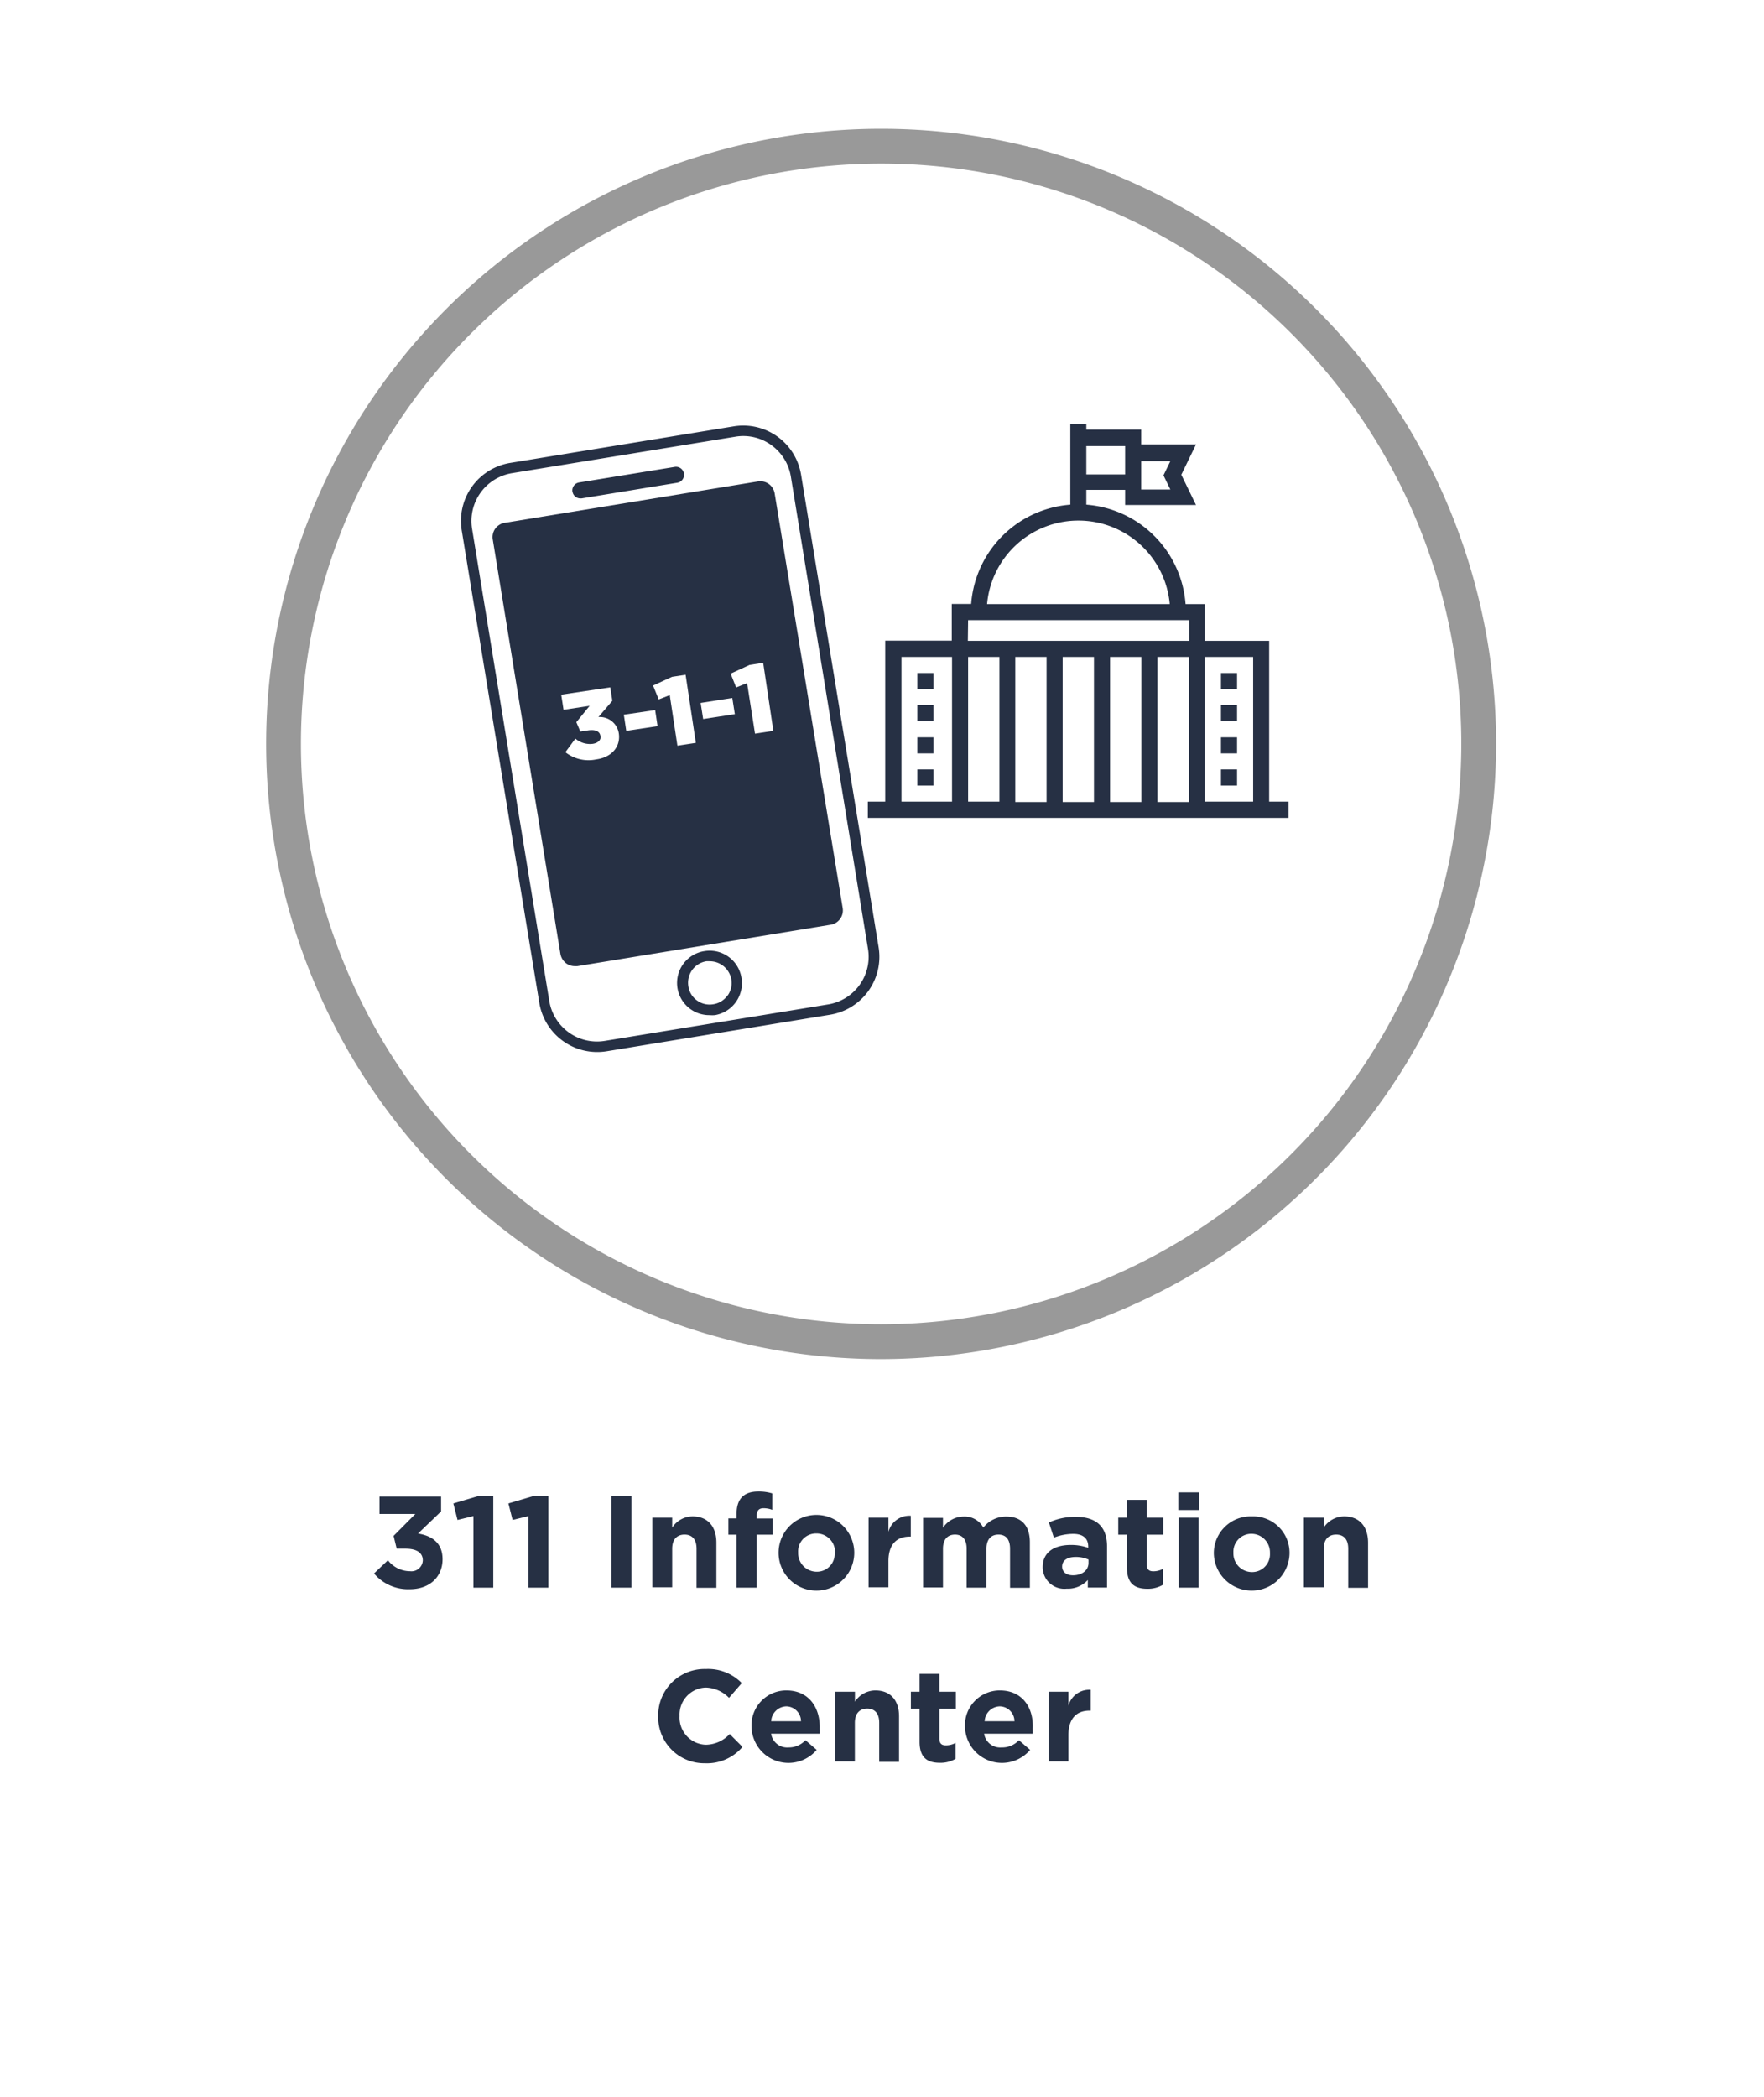 <?xml version="1.0" encoding="UTF-8"?>
<svg xmlns="http://www.w3.org/2000/svg" viewBox="0 0 202.8 240.98">
  <defs>
    <style>.cls-1{fill:#999;}.cls-2{fill:#263044;}</style>
  </defs>
  <g id="Layer_5" data-name="Layer 5">
    <path class="cls-1" d="M172,85.5a70.7,70.7,0,1,0-70.7,70.7A70.78,70.78,0,0,0,172,85.5Zm-70.7,66.7A66.7,66.7,0,1,1,168,85.5,66.77,66.77,0,0,1,101.33,152.2Z"></path>
    <path class="cls-2" d="M62,115.24a6.75,6.75,0,0,0,7.76,5.58l25.68-4.2a6.75,6.75,0,0,0,5.57-7.76L92.1,54.58A6.74,6.74,0,0,0,84.35,49L58.67,53.2A6.75,6.75,0,0,0,53.09,61ZM88.68,51.16a5.55,5.55,0,0,1,2.24,3.61l8.87,54.29a5.55,5.55,0,0,1-4.59,6.38l-25.67,4.19a5.56,5.56,0,0,1-6.38-4.58L54.27,60.76a5.57,5.57,0,0,1,4.59-6.38l25.68-4.19A5.47,5.47,0,0,1,88.68,51.16Z"></path>
    <path class="cls-2" d="M65.82,56.51a.91.91,0,0,0,.9.77h.15l11-1.8a.92.92,0,1,0-.3-1.82l-11,1.79a.93.93,0,0,0-.76,1.06l.6-.1Z"></path>
    <path class="cls-2" d="M81,109.31a3.7,3.7,0,0,0,.59,7.36,4,4,0,0,0,.6,0,3.72,3.72,0,0,0,3.06-4.25A3.7,3.7,0,0,0,81,109.31Zm2.63,5.11a2.43,2.43,0,0,1-1.63,1,2.46,2.46,0,0,1-1.86-.43,2.43,2.43,0,0,1-1-1.63,2.5,2.5,0,0,1,2.06-2.88,2.83,2.83,0,0,1,.41,0,2.51,2.51,0,0,1,2.47,2.1A2.46,2.46,0,0,1,83.65,114.42Z"></path>
    <path class="cls-2" d="M56.65,62l7.78,47.64a1.74,1.74,0,0,0,.68,1.09,1.67,1.67,0,0,0,1,.31l.27,0,29.12-4.76a1.67,1.67,0,0,0,1.38-1.92L89.06,56.71a1.67,1.67,0,0,0-1.92-1.38L58,60.09A1.66,1.66,0,0,0,56.65,62ZM75.32,81.61l.28,1.85L72,84l-.28-1.86Zm-.24-2.82,2.18-1,1.56-.24L80,85.38l-2.12.32L77,79.89l-1.27.5Zm5.47,2,3.64-.57.29,1.86-3.64.56Zm6.25,3.53-.91-5.81-1.26.5L84,77.42l2.18-1,1.56-.24L88.91,84ZM70.16,79l.24,1.54-1.6,1.87a2.21,2.21,0,0,1,2.34,1.87v0c.24,1.57-.87,2.78-2.6,3A4.28,4.28,0,0,1,65,86.45l1.15-1.56a2.57,2.57,0,0,0,2,.6c.61-.09,1-.47.87-.94v0c-.08-.5-.58-.73-1.39-.61l-.91.14L66.26,83l1.53-1.88-3,.46-.27-1.74Z"></path>
    <path class="cls-2" d="M110.34,94h37.8V92.13h-2.23V73.65h-7.39V69.43H136.3A12.39,12.39,0,0,0,124.89,58v-1.7h4.46v1.74h8.15l-1.69-3.48,1.69-3.48h-6.3V49.37h-6.31v-.61h-1.84V58a12.38,12.38,0,0,0-11.4,11.41h-2.23v4.22h-7.65V92.13h-2V94h10.54ZM138.52,75.5h5.55V92.13h-5.55ZM131.2,53h3.35l-.79,1.63.79,1.63H131.2Zm-6.31-1.73h4.46v3.26h-4.46Zm-4.57,40.91h-3.6V75.5h3.6Zm5.45,0h-3.6V75.5h3.6Zm5.45,0h-3.6V75.5h3.6Zm5.46,0h-3.61V75.5h3.61ZM124,59.83a10.53,10.53,0,0,1,10.48,9.6h-21A10.53,10.53,0,0,1,124,59.83Zm-12.7,11.44h25.41v2.38H111.27Zm0,4.23h3.6V92.13h-3.6Zm-7.66,0h5.81V92.13h-5.81Z"></path>
    <rect class="cls-2" x="105.46" y="77.35" width="1.85" height="1.85"></rect>
    <rect class="cls-2" x="105.46" y="81.04" width="1.85" height="1.85"></rect>
    <rect class="cls-2" x="105.46" y="84.74" width="1.85" height="1.85"></rect>
    <rect class="cls-2" x="140.37" y="77.35" width="1.85" height="1.85"></rect>
    <rect class="cls-2" x="140.37" y="81.04" width="1.85" height="1.85"></rect>
    <rect class="cls-2" x="140.37" y="84.74" width="1.85" height="1.85"></rect>
    <rect class="cls-2" x="140.37" y="88.43" width="1.85" height="1.85"></rect>
    <rect class="cls-2" x="105.46" y="88.43" width="1.85" height="1.85"></rect>
    <path class="cls-2" d="M47.14,180.58a3.21,3.21,0,0,1-2.54-1.26L43,180.84a5.12,5.12,0,0,0,4.1,1.81c2.34,0,3.78-1.46,3.78-3.45s-1.38-2.72-2.82-2.95l2.65-2.54V172H43.63v2h4.12l-2.5,2.52.36,1.47h1c1.32,0,2,.48,2,1.35A1.31,1.31,0,0,1,47.14,180.58Z"></path>
    <polygon class="cls-2" points="54.43 174.24 54.43 182.47 56.71 182.47 56.71 171.9 55.13 171.9 52.12 172.79 52.6 174.69 54.43 174.24"></polygon>
    <polygon class="cls-2" points="63.04 171.9 61.46 171.9 58.45 172.79 58.93 174.69 60.76 174.24 60.76 182.47 63.04 182.47 63.04 171.9"></polygon>
    <rect class="cls-2" x="70.28" y="171.97" width="2.31" height="10.5"></rect>
    <path class="cls-2" d="M75,174.43v8h2.28V178c0-1.08.55-1.63,1.42-1.63s1.38.55,1.38,1.63v4.49h2.28v-5.21c0-1.84-1-3-2.73-3a2.82,2.82,0,0,0-2.35,1.29v-1.14Z"></path>
    <path class="cls-2" d="M87.79,173.34a2.86,2.86,0,0,1,1,.19v-1.89a5.21,5.21,0,0,0-1.62-.22c-1.6,0-2.49.8-2.49,2.58v.51h-.94v1.87h.94v6.09H87v-6.09h1.82v-1.86H87v-.31C87,173.6,87.26,173.34,87.79,173.34Z"></path>
    <path class="cls-2" d="M89.51,178.46v0a4.35,4.35,0,0,0,8.7,0v0a4.35,4.35,0,0,0-8.7,0Zm6.45,0v0a2.05,2.05,0,0,1-2.08,2.18,2.14,2.14,0,0,1-2.12-2.22v0a2.06,2.06,0,0,1,2.09-2.18A2.13,2.13,0,0,1,96,178.46Z"></path>
    <path class="cls-2" d="M102.14,176.05v-1.62H99.86v8h2.28v-3c0-1.92.93-2.83,2.45-2.83h.12v-2.39A2.49,2.49,0,0,0,102.14,176.05Z"></path>
    <path class="cls-2" d="M111.13,182.47h2.28V178c0-1.08.52-1.63,1.38-1.63s1.33.55,1.33,1.63v4.49h2.28v-5.24c0-1.93-1-2.95-2.71-2.95a3.31,3.31,0,0,0-2.64,1.27,2.43,2.43,0,0,0-2.27-1.27,2.87,2.87,0,0,0-2.37,1.29v-1.14h-2.28v8h2.28V178c0-1.08.53-1.63,1.38-1.63s1.34.55,1.34,1.63Z"></path>
    <path class="cls-2" d="M123.71,174.34a7.13,7.13,0,0,0-3.12.64l.57,1.74a6.14,6.14,0,0,1,2.22-.43c1.14,0,1.73.52,1.73,1.47v.13a5.87,5.87,0,0,0-2-.33c-1.9,0-3.24.82-3.24,2.57v0a2.49,2.49,0,0,0,2.76,2.46,3.1,3.1,0,0,0,2.43-1v.87h2.21V177.8C127.3,175.63,126.2,174.34,123.71,174.34Zm1.43,5.29c0,.83-.72,1.42-1.79,1.42-.73,0-1.24-.37-1.24-1v0c0-.72.6-1.11,1.57-1.11a3.54,3.54,0,0,1,1.46.3Z"></path>
    <path class="cls-2" d="M131.84,172.38h-2.28v2.05h-1v1.95h1v3.81c0,1.86.95,2.41,2.34,2.41a3.39,3.39,0,0,0,1.8-.46v-1.83a2.3,2.3,0,0,1-1.12.28c-.51,0-.74-.25-.74-.78v-3.43h1.89v-1.95h-1.89Z"></path>
    <rect class="cls-2" x="135.46" y="171.52" width="2.4" height="2.03"></rect>
    <rect class="cls-2" x="135.52" y="174.43" width="2.28" height="8.04"></rect>
    <path class="cls-2" d="M143.92,174.28a4.22,4.22,0,0,0-4.37,4.18v0a4.35,4.35,0,0,0,8.7,0v0A4.18,4.18,0,0,0,143.92,174.28ZM146,178.5a2.05,2.05,0,0,1-2.08,2.18,2.14,2.14,0,0,1-2.12-2.22v0a2.06,2.06,0,0,1,2.09-2.18,2.13,2.13,0,0,1,2.11,2.21Z"></path>
    <path class="cls-2" d="M154.54,174.28a2.84,2.84,0,0,0-2.36,1.29v-1.14H149.9v8h2.28V178c0-1.08.56-1.63,1.43-1.63S155,176.9,155,178v4.49h2.28v-5.21C157.27,175.42,156.26,174.28,154.54,174.28Z"></path>
    <path class="cls-2" d="M81.05,202.65a5.36,5.36,0,0,0,4.31-1.88l-1.47-1.48a3.8,3.8,0,0,1-2.76,1.23,3.12,3.12,0,0,1-3-3.3v0a3.11,3.11,0,0,1,3-3.27,3.88,3.88,0,0,1,2.68,1.18l1.47-1.69a5.41,5.41,0,0,0-4.14-1.62,5.33,5.33,0,0,0-5.47,5.43v0A5.3,5.3,0,0,0,81.05,202.65Z"></path>
    <path class="cls-2" d="M90.4,194.28a4,4,0,0,0-4,4.18v0a4.25,4.25,0,0,0,7.49,2.65L92.6,200a2.61,2.61,0,0,1-1.95.83,1.86,1.86,0,0,1-2-1.58h5.59a5.17,5.17,0,0,0,0-.57v0C94.31,196.36,93.08,194.28,90.4,194.28Zm-1.74,3.54a1.79,1.79,0,0,1,1.74-1.71,1.72,1.72,0,0,1,1.69,1.71Z"></path>
    <path class="cls-2" d="M100.64,194.28a2.82,2.82,0,0,0-2.35,1.29v-1.14H96v8h2.28V198c0-1.08.55-1.63,1.42-1.63s1.38.55,1.38,1.63v4.49h2.28v-5.21C103.37,195.42,102.37,194.28,100.64,194.28Z"></path>
    <path class="cls-2" d="M108,192.38h-2.28v2.05h-1v1.95h1v3.81c0,1.86.94,2.41,2.34,2.41a3.42,3.42,0,0,0,1.8-.46v-1.83a2.34,2.34,0,0,1-1.13.28c-.51,0-.73-.25-.73-.78v-3.43h1.89v-1.95H108Z"></path>
    <path class="cls-2" d="M114.94,194.28a4,4,0,0,0-4,4.18v0a4.25,4.25,0,0,0,7.49,2.65L117.14,200a2.61,2.61,0,0,1-2,.83,1.86,1.86,0,0,1-2-1.58h5.59a5.17,5.17,0,0,0,0-.57v0C118.85,196.36,117.62,194.28,114.94,194.28Zm-1.74,3.54a1.79,1.79,0,0,1,1.74-1.71,1.72,1.72,0,0,1,1.69,1.71Z"></path>
    <path class="cls-2" d="M122.83,196.05v-1.62h-2.28v8h2.28v-3c0-1.92.93-2.83,2.44-2.83h.12v-2.39A2.47,2.47,0,0,0,122.83,196.05Z"></path>
  </g>
</svg>
